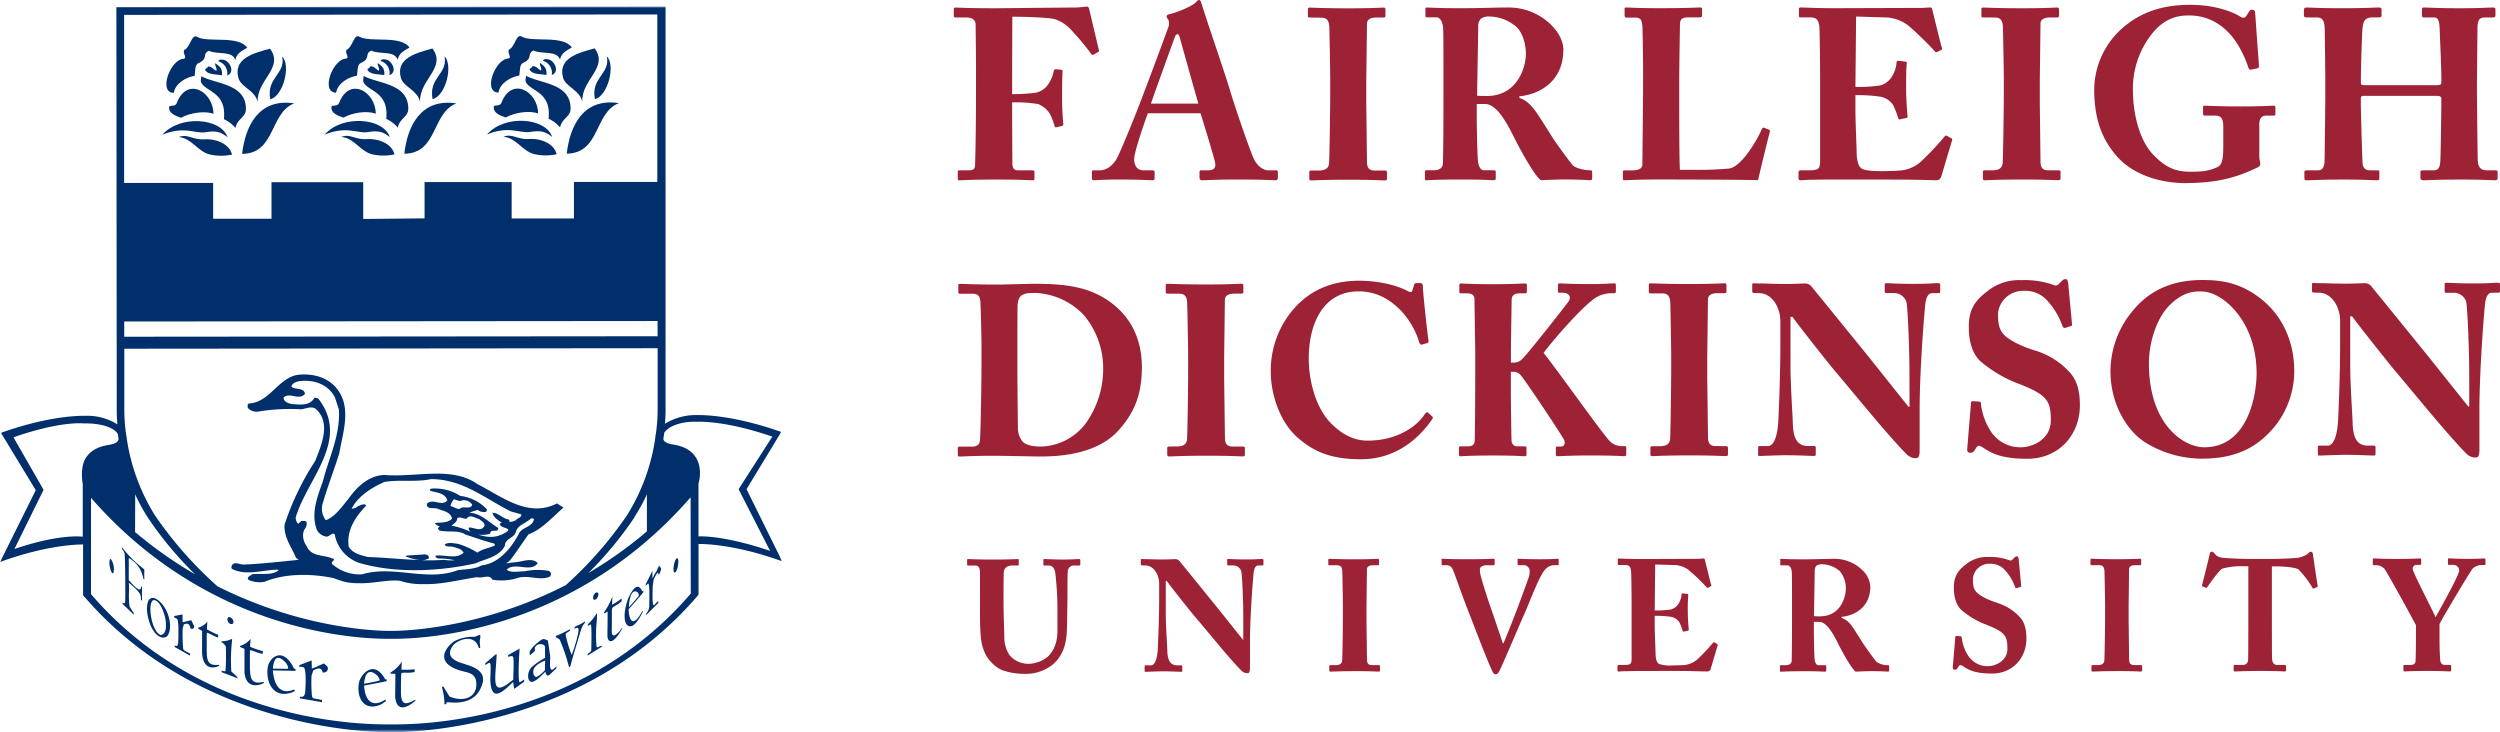 <svg id="Layer_1" data-name="Layer 1" xmlns="http://www.w3.org/2000/svg" xmlns:xlink="http://www.w3.org/1999/xlink" viewBox="0 0 742 217.34"><defs><style>.cls-1{fill:#fff;}.cls-2{mask:url(#mask);}.cls-3{fill:#002f6c;}.cls-4{fill:#9d2235;}</style><mask id="mask" x="0" y="1.93" width="232.13" height="215.41" maskUnits="userSpaceOnUse"><g transform="translate(-4 -266.58)"><g id="mask-2"><polygon id="path-1" class="cls-1" points="4 268.52 236.13 268.52 236.13 483.8 4 483.8 4 268.52"/></g></g></mask></defs><title>fairleigh-dickinson-university-logo</title><g id="Symbols"><g id="Header-Copy-10"><g id="FDU-CMYK"><g id="Group-3"><g class="cls-2"><path id="Fill-1" class="cls-3" d="M211.31,425.75l0-15.64,0,0c.24-.82,1.16-4.56-.72-7.66-1.27-2.1-3.53-3.42-6.71-3.92-2.13-.33-2.85-.89-3-1.63.1-.63.19-1.25.26-1.84,1.15-2,5.26-3.5,9.75-3.29.09,0,7.92-.56,22.33,4.4l-10,15.61,9.34,18.3c-13.05-4.42-20-4.35-21.18-4.3Zm-90.4,55.83-.92,0c-.13,0-.41,0-.83,0-5.64,0-54.67.29-88.15-38.66l0-28.58c36.73,42.05,83.3,41.84,88.7,41.84h.66c5.37,0,51.94.11,88.6-42l.05,28.57c-33.42,39-82.44,38.83-88.09,38.83Zm-112.66-52,8.68-17.62L8,396.37c14.38-5,20.88-4.11,21-4.11,4.64-.12,9.11,1.16,10,3.26.06.44.12.89.2,1.36-.14.8-.8,1.41-3.08,1.78-3.18.5-5.43,1.82-6.7,3.92-1.79,2.95-.86,7.63-.86,7.7v15.59c-1.61-.17-8.14-.48-20.41,3.69ZM199.09,270.87l0,49.71-24.75,0v10.84H155.86V320.62l-25.85,0v10.77l-18.21.18V320.66l-27.22,0v10.84H67.26V320.87l-26.42,0,0-49.88Zm.08,95.51-158.3.14V362l158.3-.14Zm-6.91,53.71A52.64,52.64,0,0,0,196,413.3v11a124.11,124.11,0,0,1-17.39,12.36,106.84,106.84,0,0,0,13.7-16.53ZM44.13,413.3a52.78,52.78,0,0,0,3.76,6.92,106.73,106.73,0,0,0,14,16.81,123.72,123.72,0,0,1-17.8-12.54ZM40.9,387.63l0-17.55,158.29-.15,0,17.58a53.75,53.75,0,0,1-.51,7.73,4.62,4.62,0,0,0-.17,1.19,59,59,0,0,1-8.44,23.12,114.2,114.2,0,0,1-18.16,20.71c-25.44,13-48,13.56-51.57,13.57h-.66c-3.56,0-25.85-.53-51.12-13.22a115.35,115.35,0,0,1-18.48-20.93,59.29,59.29,0,0,1-8.51-23.32,5.27,5.27,0,0,0-.11-.69,51.14,51.14,0,0,1-.56-8Zm184.66,24.16,10.31-17-.53-.19c-14.92-5.22-24.27-4.82-24.3-4.82a17.46,17.46,0,0,0-9.69,2.57,46.34,46.34,0,0,0,.19-4.86l0-25.65h0l0-41.27h0l0-52.05-163,.14.11,119a45.44,45.44,0,0,0,.2,4.89,16.68,16.68,0,0,0-9.7-2.55c-.09,0-9.45-.39-24.33,4.86l-.53.2,10.32,17L4,433.41,5.06,433c12.93-4.56,21.6-4.83,23.6-4.82v14.88a.47.47,0,0,0,.11.31c33.77,39.45,84.69,40.53,90.38,40.53.45,0,.74,0,.87,0s.44,0,.89,0c5.69,0,56.6-1.19,90.31-40.68a.57.57,0,0,0,.11-.33l0-14.86c1.51,0,10.37.07,23.75,4.76l1.06.38-10.57-21.41Z" transform="translate(-4 -266.58)"/></g></g><path id="Fill-4" class="cls-3" d="M92.57,422c-.59-.26-.71-1.09-.84-1.72,3.28-11.46,16.36-23.05,6.74-35.39a2.5,2.5,0,0,0-1.16-.25c-1.35,2.55-4.51,2-6.77,1.86-1-.26-2.32-.64-2.39-1.91,1.81-1.8,4.71,1.07,6.38-1.16-.45-2-2.9-1-4.06-2.12.27-1,1.35-1.4,2.33-1.59,4.44-.58,8.7,1,10.63,4.86l1.18,3.63c.33,7.87-3,14.21-4.76,21.17-1.61,4.49-3.73,9.73-1.72,14.66a4.05,4.05,0,0,0,2.31,1.72c1.3.5,2-1.41,2.91-.58a10.92,10.92,0,0,0,7.35,8.49c10.78,3.13,23.55,2.54,34.45.11,3-1.42,6.9-1.8,8.7-5.19.05-2.24,2.58-2.12,3.28-4.16.46-2,3-2.55,4.51-4,.27.07.65-.13.84.26-.5,2.5-3.66,2.23-4.57,4.48-2.25,4.15-5.85,8.65-11,9.22-2,1.16-4.57,1.09-7,1.41-9.15,3.53-19.09-1.58-28.44,1.24a12.34,12.34,0,0,1-8.9-3.06c-.32-.7.52-.88.58-1.41-2.65-1.47-6.71-.51-8.14-3.89-1-1.39-1.49-3.52-.58-5.05a2.61,2.61,0,0,0,.58-2c-.32-.64-1-.38-1.54-.44Zm45.13-5.22a4.37,4.37,0,0,1,1-2c.84.12,1.62.76,2.46.31a3,3,0,0,1,3,1.28c-.52,1.66-2.77.13-3.74,1.28-1,0-1.8-.7-2.79-.88Zm2,3.63c.9-.64,1.8.26,2.77.12,1-1.46,2.64-.13,3.8.13.65.63,1.62,1,1.55,1.93-1,2.1-3.28.37-4.65.57-.2.56.17.91.52,1.26a24.94,24.94,0,0,0-5.68-1.83c.76-.6,1.69-1.16,1.69-2.18Zm-29.48-3.55a3.3,3.3,0,0,1-1.87.71c2-3.84,6-6.28,9.73-7.94,4.25-.77,9.48.12,13.8-.85,9.36,0,16,5.68,23.69,9.58l3.16.89c.12,1-1.16,1-1.62,1.72a4.06,4.06,0,0,1-1.94.51.66.66,0,0,0-.18-.71c-1.82-.25-3-2-4.85-2,.37,1.4,1.65,2.16,2.82,3a3,3,0,0,0-.62.21c-.07,1.6,4.59,1.15,1.42,2.82-2.83,1.61-5.38,1.27-7.91.41a7.57,7.57,0,0,0,3.59-.22c.32-1.79,2.39,0,2.44-1.73-2.76-1.6-5.08-4.34-8.51-4.48a9.33,9.33,0,0,1,2.45-.83,3.07,3.07,0,0,0,2.2.59.66.66,0,0,0,.5-.78,13,13,0,0,0-7.93-4,13.93,13.93,0,0,0-8.58-2.16c-.32.08-.58.46-.32.64,1.81.57,4.32.57,5.1,2.81-1.62,2.05-4.2-.7-6.06,1-.26,2,2.19,1,3.28,1.58,1.49.58,3.81.91,4.14,2.88-1.23,1.34-3.24,1.09-5,1.29V422a2.81,2.81,0,0,0,1.39.82,2,2,0,0,0-.57.58c.15.32.4.7.79.7,2.46.51,5.41-.25,7.41,1.15,2.85.89,5.56,1.92,8.39,2.61.14.2.45.34.32.58-1.66.86-3.67,1-5.18,2.16a24.34,24.34,0,0,0-5.71-2.6c-1.23-.13-2.77-.57-4,.14.33.95,1.75.5,2.6.77,1.1.37,2.45.56,3,1.71-2.14,2-5.29.59-8.13.84-.07.13-.33.26-.19.45a2.13,2.13,0,0,0,.89.44,20.88,20.88,0,0,1,4.76.5,10.61,10.61,0,0,1-3-.11,67.05,67.05,0,0,1-6.94.11,4.31,4.31,0,0,0,2.3-.56c.13-.31-.13-.57-.19-.83a2.08,2.08,0,0,0-1.42-.31l-5,.32-.25.26.13.07a17,17,0,0,0,4,1c-5.13-.18-10.22-.73-15.38-.9-2.06-.57-4.38-.95-5.67-3.06-.71-4.93,2-8.84,5.2-12.23-.51-.76-1.73-.05-2.5.2ZM86.41,435.67l.26.19c-2,1.6-5.22.85-7.81,1.15-.45.46-1.93.85-1,1.73a8.14,8.14,0,0,0,4.65.52c6-2.52,13.82-2.49,20.49-1.1.88.33,1.78.65,2.71.94a15.34,15.34,0,0,0,4.59.57c3.65.16,7.33-.77,11.11-.81l1.26.09a20.65,20.65,0,0,0,7,1c5.32.16,10.84-1.32,15.94-2.07,1.69.45,3.68-1,4.52.75a16,16,0,0,0,7.29-.44c3.29-1.15,6.7.89,9.73-.45a1,1,0,0,0-.32-1.73,18.83,18.83,0,0,0-7.1.13c-1.67,0-4,.52-5.35-.44l.38-.39c2.71-1.73,6.85,1.22,8.84-1.6-1.74-1.85-4.9-.25-7.08-.23l-2.33.31a7.69,7.69,0,0,0,1.28-1c1.92-2.5,3.6-5.18,5.41-7.63,4-1.47,7.09-5.11,10.37-7.93L169.31,416c-8.64,4.42-16.51-2.16-23.61-5.73-7.61-5.44-18.44-1.9-27.73-2.73-4.58.26-8,3.47-10.57,7.11-1.86,2.24-3.93,5.31-6.7,6.33a5.55,5.55,0,0,1-1-4.73c1.48-5.11,3.42-10.05,5-15.15.95-5.52,3.14-11.91.56-17.15-2.4-4.93-7.62-6.71-12.91-6.12-5.86,1-8.3,8.19-14.5,8.51-.58.27-.26.83-.32,1.28a3.57,3.57,0,0,0,2.9,1.15,57.22,57.22,0,0,1,12.91-.71c1.41-.14,3.22-1.16,4.5,0,4.52,4.16,1.44,10.88-.3,15.35a80.44,80.44,0,0,0-9.08,18.88c-.26,3.84,2.06,6.58,3.36,9.79a7.79,7.79,0,0,0,.85.67c-1.44.09-11.44,1.27-16.37,1.38-1.16.08-2.65-1.07-3.48.28a1.08,1.08,0,0,0,0,1c4.13,2.17,9.22.3,13.67.24Z" transform="translate(-4 -266.58)"/><path id="Fill-5" class="cls-3" d="M37.2,436.58c.38.4.59-.1.61-1a5.25,5.25,0,0,0-.94-3.11c-.72,0-.35,3.07.33,4.09" transform="translate(-4 -266.58)"/><path id="Fill-6" class="cls-3" d="M41,430l-.81-.93v.42a4.37,4.37,0,0,1,.76,1.25c.26,1.53.24,12.94.24,13.06-.07,1.92,0,2.11-.83,1.61,0,.15,0,.28,0,.42.39.35.78.71,1.17,1.09l.66.62c.5.5,1,1,1.49,1.46v-.5c-.41-.62-.79-1.2-1.19-1.83-.49-3.08,0-5.21-.28-7.15,3.75,3.09,3.6,3.59,3.62,5.09l.32.27c0-1.4,0-2.73,0-4.12l-.29-.19c0,.14,0,.28,0,.42-.28,1.68-2.5-.94-3.64-2.26v-2s0-3.1,0-4.54a8.55,8.55,0,0,1,4.31,6.13l.31.26h0s-.05-1.68,0-3A34.5,34.5,0,0,1,41,430" transform="translate(-4 -266.58)"/><path id="Fill-7" class="cls-3" d="M51.69,455.05c-1.89-.66-3-4.66-3.07-7.64.07-2.83,1-3.49,2.54-1.83,2.39,3.26,3,9.35.53,9.47m-2-11c-1.4-.17-2,.8-2.09,3.26.31,5.71,3.56,9.82,6,8.14,2.29-3-.16-10.08-3.89-11.4" transform="translate(-4 -266.58)"/><path id="Fill-8" class="cls-3" d="M59.39,451l-1.21.25c0-.79,0-1.53,0-2.31l-2.5.46c0,.13,0,.27,0,.41.78.29.93.55,1,.69.47,1.16.22,6.69.22,6.75-.17,1.34-.5,1.13-1.08.92,0,.15,0,.28,0,.42l4.58,2.59c0-.21,0-.4,0-.61l-1.21-.66-.26-.15a1,1,0,0,1-.57-.66,57.08,57.08,0,0,1-.15-5.91c.12-.43.23-.85.34-1.27.36-.18,1.71-.8,2,1.23,0,0,.06,0,.1,0,.29.07.91.25,1-.7-.3-.61-.58-1.19-.9-1.8-.43.1-.85.22-1.29.31" transform="translate(-4 -266.58)"/><path id="Fill-9" class="cls-3" d="M65.36,460.08c0-1.44,0-2.84,0-4.28s0-1.4.3-1.4l1.64.82a11.59,11.59,0,0,0,1.22.51l.22.06c0-.28,0-.54,0-.81a24.25,24.25,0,0,1-3.31-1.6c0-.79.08-1.54.11-2.33a4.61,4.61,0,0,1-2.71,1.8,3,3,0,0,0,0,.31l1.15.67c0,1.79,0,3.52,0,5.32v1.41c.45,5.68,4.55,3.92,5.05,3.65,0-.1,0-.21-.05-.31-2.4.17-3.63-.18-3.6-3.82" transform="translate(-4 -266.58)"/><path id="Fill-10" class="cls-3" d="M73.06,451.75c.56-.57.07-1.72-.84-2-.38-.06-.7,0-.73.66.07.95.9,1.69,1.57,1.31" transform="translate(-4 -266.58)"/><path id="Fill-11" class="cls-3" d="M72.65,465.86a53.62,53.62,0,0,1,.26-9.49l-.22-.14a5.65,5.65,0,0,1-2.75.65.49.49,0,0,0-.16.05c-.15.21,0,.29.47.54.26.3.5.6.76.89a62,62,0,0,1-.08,7.22c0,.21-.14.37-1.14.05,0,.14,0,.28-.05.44,1.61.62,3.16,1.2,4.78,1.84,0-.16-.1-.32-.16-.48-.58-.55-1.13-1-1.71-1.57" transform="translate(-4 -266.58)"/><path id="Fill-12" class="cls-3" d="M78.17,465.41c0-1.48,0-2.9,0-4.39s0-1.42.32-1.45l.89.3a13.18,13.18,0,0,0,2.62.79c0-.28,0-.56,0-.83a26.78,26.78,0,0,1-3.76-1.28c0-.79.09-1.56.13-2.37a6.08,6.08,0,0,1-3.11,2.1c0,.12,0,.21,0,.32.45.2.86.36,1.3.56,0,1.84,0,3.6,0,5.44v1.47c.47,5.46,4.87,3.76,5.75,3.22a3.06,3.06,0,0,1,0-.32c-2.2.37-4.09.61-4.09-3.56" transform="translate(-4 -266.58)"/><path id="Fill-13" class="cls-3" d="M88.44,465.06l-1.68,0L85,465c.33-3.88,1.78-3.74,3.56-2a3.42,3.42,0,0,1,1,2,4.27,4.27,0,0,1-1.12.08m3.27.07c-.36-.09-.51-.16-.62-.49-2.59-5.11-6-4.17-7.45-.81-1.1,4.28,1,10.47,7.17,8.19l.73-.39-.25-.44c-3.68,1.62-5.92-.63-6.3-5.66,2.14.06,4.6.13,6.74.13,0-.18,0-.35,0-.53" transform="translate(-4 -266.58)"/><path id="Fill-14" class="cls-3" d="M100.09,463.5c-.62.29-1.21.54-1.82.82s-1.15.48-1.73.7c0-.82,0-1.59-.07-2.41-1.22.48-2.4.91-3.63,1.39a3.62,3.62,0,0,1-.06.46c1.14,0,1.37.24,1.49.34.77,1.17.33,7.11.32,7.18-.26,1.5-.66,1.41-1.57,1.4a4,4,0,0,1,0,.47L99.57,475c0-.23,0-.45,0-.68L97.89,474c-.13,0-.25,0-.38-.07-.68-.11-.81-.16-.94-1a41.45,41.45,0,0,1-.1-5.84c.18-.5.34-1,.5-1.5.6-.36,2.43-1.43,2.8.59h.13c.53,0,1.29-.12,1.42-1.12a1.23,1.23,0,0,0-.25-.76,8.51,8.51,0,0,0-1-.82" transform="translate(-4 -266.58)"/><path id="Fill-15" class="cls-3" d="M116.59,468.56a7.47,7.47,0,0,1-1.08.29c-.59.11-1.12.23-1.69.35s-1.17.2-1.78.32c.43-4.65,2.56-3.81,4-2.33.32.39.75,1.12.59,1.37m2.12-.33c-.29,0-.49,0-.6-.34-2.73-4.76-6.17-2.44-7.48.78-1.11,4.38,1,9.25,6.24,7.07a11.74,11.74,0,0,0,1.7-1.14,3.09,3.09,0,0,1-.26-.37c-3.61,2.38-6,.65-6.29-4.18,2.14-.39,4.58-.84,6.72-1.31,0-.17,0-.34,0-.51" transform="translate(-4 -266.58)"/><path id="Fill-16" class="cls-3" d="M123,472.26c0-1.51,0-2.93.05-4.44,0-1.14,0-1.39.27-1.53l.75-.07a11.8,11.8,0,0,0,3-.17c0-.28,0-.56,0-.83a24.42,24.42,0,0,1-3.92.11c0-.8.08-1.57.13-2.39a10.23,10.23,0,0,1-3.36,3.23c0,.11,0,.23,0,.35l1.42.05c0,1.85,0,3.62-.05,5.49v1.46c.61,5.8,5.51,1.51,6,1,0-.11,0-.21,0-.3-2.44,1.35-4.25,2.11-4.27-2" transform="translate(-4 -266.58)"/><path id="Fill-17" class="cls-3" d="M142,463.67c-5.9-1.53-4.62-4-3.47-5.61,1.69-1.85,6.51-3.39,7.59.89.14,0,.27-.07.4-.12,0-.58-.09-1.14-.13-1.7,0-.76.3-1.36.13-2.09-.69,0-1.1.5-1.8.55a12,12,0,0,0-5.88,1.3c-2.06,1.4-6.59,6.35,2.19,8.84,2.32.55,3.51.78,4.17,2.49,1.07,4.61-2.66,7.16-7.79,5.09l-1.85-3-.42.17a18.91,18.91,0,0,1,.78,5.1c.19,0,.37,0,.56,0-.12-.64.25-.6.73-.57,6.19.67,8.47-2.11,9.38-4,.65-1.56,2.78-5.34-4.59-7.28" transform="translate(-4 -266.58)"/><path id="Fill-18" class="cls-3" d="M158.21,459.09c-1.15.65-2.24,1.25-3.39,1.91a4.18,4.18,0,0,1,0,.51c1.62-.38,1.62-.41,1.61,2.29,0,1,0,2-.08,3,0,.23,0,1.43,0,1.48-6,5-5.59,1.56-5.09-4.84.05-.85.1-1.65.15-2.47-.08-.38-.22-.23-.46,0-1,.81-1.91,1.62-2.9,2.45V464c1.57-1.11,1.52-.93,1.57,1,0,1.13-.07,2.23-.1,3.36.28,7.17,3.91,3.29,6.81.63a8.75,8.75,0,0,0,.34,2.05c.59-.46,2-1.48,2.9-2.13v-.69a4.83,4.83,0,0,1-1.42.88c-.29-1.11-.32-4.29.07-10" transform="translate(-4 -266.58)"/><path id="Fill-19" class="cls-3" d="M165.79,465.41a8.73,8.73,0,0,1-2.52,2.09c-.8,0-1-1-1-1.49s0-2,3.54-3.37c0,0-.1,1.93-.06,2.77m1.49-2.23c0-.29,0-.57.05-.86s0-.75,0-1.13c-.24-1.51-.44-3-.68-4.49-1.45-.7-1.49-.56-2.74.38-3,2.4-2.72,3.27-2.63,3.75,0,.07.05.14.07.22l1.51-1.33c-.43-1.25.75-2.16,1.95-1.93s1,.81,1,2.28c0,.59,0,1.18,0,1.77a20.17,20.17,0,0,0-4.1,2.87c-1.27,1.48-1.24,4.13.16,4.28,1.3-.21,3-2,4-3.05.5,1.83,1.23,1,1.56.65.61-.57,1.16-1.1,1.75-1.67v-.6c-.88.9-2,2.27-1.89-1.14" transform="translate(-4 -266.58)"/><path id="Fill-20" class="cls-3" d="M174.54,452.69c0,.16,0,.31,0,.47.95-.39,1.27-.49,1.14.9a40.6,40.6,0,0,1-2,6.9,35.94,35.94,0,0,1-1.76-5.77c0-.62-.13-.55,1.22-1.37,0-.17,0-.32,0-.48a36.91,36.91,0,0,1-4.18,2c0,.1,0,.21,0,.34.4.24.77.46,1.15.71a54.69,54.69,0,0,1,2.78,8.23,3.78,3.78,0,0,1,.35-.17c.2-.73.38-1.43.57-2.15.7-2.35,1.31-4.44,2-6.68.83-2.87,1-3.3,1.77-4.14V451a8.16,8.16,0,0,1-2.29,1.26l-.78.41" transform="translate(-4 -266.58)"/><path id="Fill-21" class="cls-3" d="M181.78,458.5c-.59.31-.61.25-.7,0s-.05-.49-.09-.74c-.09-1.53-.09-2.69-.07-3.57,0-2,.32-3.66.27-5.57-.1.09-.18.19-.28.27a15.11,15.11,0,0,1-2.34,2.92,3.12,3.12,0,0,1-.18.42c.42.08.66-.26,1-.3.28.8.1,7.36.1,7.42,0,.38,0,.58-1.08,1.32,0,.16,0,.32,0,.47l4.23-2.63a2.52,2.52,0,0,0-.13-.33l-.72.34" transform="translate(-4 -266.58)"/><path id="Fill-22" class="cls-3" d="M181.42,443.75c.43-1.05.07-1.56-.61-1.25a1.83,1.83,0,0,0-.75,1.81c.31.55.94.28,1.36-.56" transform="translate(-4 -266.58)"/><path id="Fill-23" class="cls-3" d="M187.65,454.17c-2.4,2.51-2.09-.32-2.05-1.31,0-1.45,0-2.85,0-4.3,0-1.18.05-1.41.21-1.63s.37-.28.55-.4a10.68,10.68,0,0,0,2.14-1.49c0-.28,0-.55,0-.84a18,18,0,0,1-2.83,1.85c0-.82.07-1.62.09-2.44a20.4,20.4,0,0,1-2.5,4.74c0,.1,0,.22,0,.34l1.08-.59c0,1.81,0,3.54-.05,5.38,0,.46,0,.92,0,1.39a4.56,4.56,0,0,0,.13,1.31c1,2.32,3.49-1.58,4.27-3.09a2.17,2.17,0,0,1,0-.25c-.18.23-.66.87-1,1.33" transform="translate(-4 -266.58)"/><path id="Fill-24" class="cls-3" d="M192.9,444.25c-.36.44-.72.88-1.1,1.29l-1.17,1.29c.37-5.36,1.91-4.86,2.47-4.56a1.3,1.3,0,0,1,.51,1.06,5.25,5.25,0,0,1-.71.92m2-2.36c-.18.15-.3.29-.38,0-1.07-2.17-2.46-1.24-4.09,2.38-1.77,4.75-1.29,9.17,1.4,8,1.36-.94,2.4-3,3-4.18a1.3,1.3,0,0,1-.15-.2c-2.86,5.3-3.66,2.19-3.79,1.79a7.3,7.3,0,0,1-.28-2.3c1.38-1.57,3-3.37,4.32-5,0-.17,0-.34,0-.5" transform="translate(-4 -266.58)"/><path id="Fill-25" class="cls-3" d="M198.57,436.45c-.31.63-.62,1.24-.92,1.87,0-.77,0-1.52,0-2.3-.64,1.27-1.39,2.7-2,4a4,4,0,0,1,0,.49,2.27,2.27,0,0,1,.78-.74c.49.34.26,6.43.26,6.5a3.29,3.29,0,0,1-.9,2.41,3.64,3.64,0,0,1,0,.45l3.58-3.58c0-.21,0-.42,0-.62l-.89.91-.19.21c-.25.26-.81,1.16-.55-5.66.09-.58.16-1.16.26-1.75a12.34,12.34,0,0,1,.86-1.7c.6-.76.58,0,.59.34a4,4,0,0,0,.77-2c-.21-.29-.4-.54-.61-.84-.31.69-.62,1.34-.93,2.05" transform="translate(-4 -266.58)"/><path id="Fill-26" class="cls-3" d="M204.89,432.22v0c-.78.56-1.33,3.64-.78,4.28.61.19,1.18-1.49,1.23-3.23,0-.56-.12-1.13-.45-1" transform="translate(-4 -266.58)"/><path id="Fill-27" class="cls-3" d="M55.58,294.15c.41-2.72,3.5-4.63,6.2-5.06.22-1.21-.05-3.23,1.06-3.73,3.21-1.43,1-2.77,3.17-3.71,2.66,1.25,6.79-.14,7.85,2.69.36-1.62,1.19-2.33,3.51-3.6-2.68-3.8-11.87-1.39-14.86-3.22-1.68-1-2,3.18-3.86,3.9-.46,1.15.9,2.09,0,2.6-4-.07-7.82,10.05-3.07,10.13" transform="translate(-4 -266.58)"/><path id="Fill-28" class="cls-3" d="M74.79,289.8c.76,2.66,5,3.64,5.68,7.07-.29-6.65,7.92-10.1,3.67-15.85-4.65,1.3-11.06,2.82-9.35,8.78" transform="translate(-4 -266.58)"/><path id="Fill-29" class="cls-3" d="M71.41,289c2.42-1,.82-4-.65-4.54-.56-.21-1.89-.39-1.93.32A3.72,3.72,0,0,1,71.41,289" transform="translate(-4 -266.58)"/><path id="Fill-30" class="cls-3" d="M65.69,286.31c0,.65-1.25.62-.65,1.3,1,1.18,3.1,1,4.85,1.3.22-2.08-.9-2.79-2-3.57-.16,1,.58,1.15.33,2.27-.94-.35-1.21-1.37-2.58-1.3" transform="translate(-4 -266.58)"/><path id="Fill-31" class="cls-3" d="M63.75,289.15c0,.65-.3,1.38,0,2,1.46,2.71,7.57,2.83,6.7,10.8a9.77,9.77,0,0,1,3.43,2.61c.51-2.78,3.11-3.11,3.11-5.63,0-7.57-8.94-7.35-13.24-9.73" transform="translate(-4 -266.58)"/><path id="Fill-32" class="cls-3" d="M67.34,300.32c0-6.5-7.83-11.19-10.91-3.09-.47,1.23-2.29.29-2.26,1.3,0,1.68,1.83,2.43,3.55,3,2.73-1.49,7-2.13,9.62-1.18" transform="translate(-4 -266.58)"/><path id="Fill-33" class="cls-3" d="M75.86,312.26c10-.12,8.11-12.18,15.47-15-10.63-1.6-14.53,6.83-15.47,15" transform="translate(-4 -266.58)"/><path id="Fill-34" class="cls-3" d="M84.22,296.05c3.93-1,6.15-10.22,3.53-12.68,1.1,5.22-4.79,6.22-3.53,12.68" transform="translate(-4 -266.58)"/><path id="Fill-35" class="cls-3" d="M64.93,305.83c3.25-.56,4.72-.05,6.61,1.5-1.89-5.77-14.14-6.74-19.34-.76,6.5-2.7,9.8-.24,12.73-.74" transform="translate(-4 -266.58)"/><path id="Fill-36" class="cls-3" d="M64.77,307.92c-3.73.23-5-1.72-7.73-.66,3.87.31,5.72,4.42,9.36,5.2a15.41,15.41,0,0,0,6.45,0c-.81-3.4-5.09-4.72-8.08-4.53" transform="translate(-4 -266.58)"/><path id="Fill-37" class="cls-3" d="M103.76,294.1c.42-2.72,3.5-4.63,6.19-5.06.23-1.2,0-3.23,1.08-3.72,3.19-1.43,1-2.77,3.16-3.71,2.66,1.24,6.79-.15,7.84,2.69.37-1.62,1.2-2.34,3.51-3.61-2.67-3.79-11.86-1.39-14.85-3.22-1.68-1-2,3.19-3.86,3.91-.46,1.14.9,2.08,0,2.6-4-.08-7.82,10-3.07,10.12" transform="translate(-4 -266.58)"/><path id="Fill-38" class="cls-3" d="M123,289.75c.77,2.67,5,3.64,5.68,7.08-.29-6.66,7.93-10.1,3.67-15.86-4.63,1.3-11.06,2.82-9.35,8.78" transform="translate(-4 -266.58)"/><path id="Fill-39" class="cls-3" d="M119.59,288.91c2.41-1,.82-4-.65-4.54-.56-.21-1.89-.4-1.93.32a3.73,3.73,0,0,1,2.58,4.22" transform="translate(-4 -266.58)"/><path id="Fill-40" class="cls-3" d="M113.86,286.26c0,.66-1.23.62-.64,1.31,1,1.19,3.1,1,4.84,1.29.23-2.07-.88-2.79-1.94-3.56-.15,1,.59,1.14.33,2.26-.94-.34-1.23-1.37-2.59-1.3" transform="translate(-4 -266.58)"/><path id="Fill-41" class="cls-3" d="M111.93,289.11c0,.65-.3,1.37,0,1.94,1.46,2.72,7.57,2.84,6.7,10.81a9.88,9.88,0,0,1,3.44,2.6c.51-2.77,3.1-3.1,3.11-5.62,0-7.58-9-7.36-13.25-9.73" transform="translate(-4 -266.58)"/><path id="Fill-42" class="cls-3" d="M104.61,297.18c-.47,1.23-2.29.29-2.26,1.31,0,1.68,1.83,2.42,3.55,3,2.74-1.5,7-2.13,9.62-1.18,0-6.51-7.83-11.19-10.91-3.1" transform="translate(-4 -266.58)"/><path id="Fill-43" class="cls-3" d="M124,312.21c10-.12,8.11-12.18,15.47-14.94-10.64-1.62-14.54,6.82-15.47,14.94" transform="translate(-4 -266.58)"/><path id="Fill-44" class="cls-3" d="M132.39,296c4-1,6.15-10.23,3.53-12.69,1.11,5.23-4.78,6.22-3.53,12.69" transform="translate(-4 -266.58)"/><path id="Fill-45" class="cls-3" d="M113.12,305.79c3.24-.56,4.71-.05,6.59,1.5-1.89-5.78-14.14-6.75-19.34-.76,6.51-2.7,9.81-.24,12.75-.74" transform="translate(-4 -266.58)"/><path id="Fill-46" class="cls-3" d="M113,307.87c-3.72.24-5-1.71-7.74-.65,3.88.3,5.73,4.42,9.37,5.19a15.4,15.4,0,0,0,6.45,0c-.81-3.41-5.1-4.73-8.08-4.54" transform="translate(-4 -266.58)"/><path id="Fill-47" class="cls-3" d="M151.94,294.06c.41-2.72,3.5-4.63,6.19-5.06.23-1.21,0-3.22,1.07-3.73,3.2-1.42,1-2.76,3.16-3.7,2.66,1.24,6.8-.14,7.85,2.68.37-1.62,1.2-2.33,3.51-3.59-2.67-3.8-11.87-1.4-14.85-3.22-1.69-1-2,3.17-3.86,3.89-.46,1.15.9,2.09,0,2.6-4-.07-7.83,10.05-3.07,10.13" transform="translate(-4 -266.58)"/><path id="Fill-48" class="cls-3" d="M171.14,289.71c.77,2.67,5,3.64,5.68,7.08-.29-6.66,7.92-10.11,3.67-15.86-4.64,1.3-11.06,2.82-9.35,8.78" transform="translate(-4 -266.58)"/><path id="Fill-49" class="cls-3" d="M167.76,288.86c2.43-1,.83-4-.64-4.54-.56-.21-1.9-.4-1.93.32a3.72,3.72,0,0,1,2.57,4.22" transform="translate(-4 -266.58)"/><path id="Fill-50" class="cls-3" d="M162,286.22c0,.65-1.24.62-.65,1.3,1,1.19,3.11,1,4.85,1.3.22-2.07-.88-2.79-1.94-3.56-.15,1,.58,1.14.33,2.26-.95-.35-1.23-1.37-2.59-1.3" transform="translate(-4 -266.58)"/><path id="Fill-51" class="cls-3" d="M160.11,289.06c0,.66-.3,1.38,0,1.95,1.46,2.71,7.57,2.83,6.7,10.8a9.9,9.9,0,0,1,3.43,2.6c.51-2.77,3.1-3.09,3.11-5.62,0-7.57-8.95-7.35-13.24-9.73" transform="translate(-4 -266.58)"/><path id="Fill-52" class="cls-3" d="M152.79,297.14c-.48,1.23-2.29.28-2.27,1.3,0,1.68,1.84,2.42,3.56,3,2.74-1.49,7-2.13,9.62-1.18,0-6.5-7.84-11.19-10.91-3.09" transform="translate(-4 -266.58)"/><path id="Fill-53" class="cls-3" d="M172.21,312.18c10-.13,8.12-12.2,15.49-15-10.65-1.61-14.55,6.82-15.49,15" transform="translate(-4 -266.58)"/><path id="Fill-54" class="cls-3" d="M180.57,296c3.94-1,6.15-10.23,3.53-12.69,1.11,5.22-4.79,6.22-3.53,12.69" transform="translate(-4 -266.58)"/><path id="Fill-55" class="cls-3" d="M161.3,305.75c3.24-.56,4.71-.06,6.59,1.49-1.88-5.77-14.14-6.75-19.33-.76,6.5-2.7,9.79-.24,12.74-.73" transform="translate(-4 -266.58)"/><path id="Fill-56" class="cls-3" d="M161.14,307.83c-3.74.23-5-1.72-7.74-.66,3.87.31,5.72,4.42,9.35,5.19a15.28,15.28,0,0,0,6.46,0c-.81-3.4-5.1-4.73-8.07-4.53" transform="translate(-4 -266.58)"/><path id="Combined-Shape" class="cls-4" d="M293.56,273.85c0-1.37-1-2.09-2.92-2.09h-2.93c-.42,0-.63-.15-.63-.43v-2.08c0-.29.21-.43.5-.43.78,0,3.49.21,12.19.21,1,0,19.76-.21,23.18-.21,1.57,0,3.14-.29,3.71-.29.36,0,.57.43.72,1.22l2.77,11.7c.08.29,0,.5-.21.57l-1.43.8c-.36.14-.5,0-1-.72a72.57,72.57,0,0,0-5.57-6.61,10.88,10.88,0,0,0-4.92-3.23c-1.78-.5-9.34-.72-12.56-.72,0,.94-.07,15.23-.06,19.6v3.38a53.36,53.36,0,0,0,7.06-.43,6,6,0,0,0,3.71-2.59,10.17,10.17,0,0,0,1.57-3.8c.07-.36.28-.58.57-.58l1.64.14c.28,0,.43.22.43.51-.15,1.22-.15,7.18-.15,8.19,0,2.58.21,6,.36,7.46,0,.36-.15.5-.49.57l-1.58.36c-.28.08-.5-.13-.57-.57a22.18,22.18,0,0,0-1.35-3.45,7.45,7.45,0,0,0-3.5-2.87,42.12,42.12,0,0,0-7.7-.5v2.73c0,2.15.07,14.22.07,15.15,0,1.94.72,2.3,1.71,2.3h4.21c.43,0,.64.15.64.43v1.95c0,.43-.14.57-.57.57-.71,0-3.57-.22-11-.22-7,0-9.7.22-10.77.22-.29,0-.43-.14-.43-.64V317.5c0-.29.21-.36.5-.36h2.5c1.49,0,2.07-.29,2.13-1.44.08-1.43.29-10.48.29-22.83v-5C293.71,284.69,293.56,274.56,293.56,273.85Zm59.11,3.79c-.35.93-6.49,17.88-7.06,19.68h14.06c-.64-2.15-4.85-17.23-5.36-19-.28-1.08-.42-1.58-.78-1.58S352.89,277,352.67,277.64Zm-24.6,40.14c0-.43.07-.65.5-.65h1.85c1.72,0,3.43-1,4.85-3.15,1-1.51,6.07-14,8.41-20.33.58-1.43,6.35-16.87,7-18.81a2.89,2.89,0,0,0,.06-2.44,2,2,0,0,1-.49-.93c0-.22.14-.51.71-.65,2.28-.5,6.92-2.37,8-3.59.35-.36.57-.65.92-.65s.57.44.79,1.22c1.36,4.53,6.92,20.61,8.28,25.21,1.64,5.6,6.28,18.95,7.27,20.89,1.22,2.37,3.07,3.23,4.14,3.23h2.43c.42,0,.49.29.49.64v1.37c0,.43-.07.93-.64.94-1.35,0-2.85-.22-12-.22-5.92,0-8.41.22-9.84.22-.71,0-.79-.43-.79-.94v-1.36c0-.36.08-.65.43-.65h2c1.92,0,2.56-.71,2.14-2.58-.65-2.59-3.43-11.78-4.28-14.36H344.69c-.58,1.51-4.07,11.34-4.07,13.65,0,1.57.65,3.29,2.78,3.29h2.5c.72,0,.79.29.79.58v1.58c0,.57-.07.79-.65.79-.92,0-3.85-.22-9.7-.22-5.2,0-6.78.22-7.77.22-.43,0-.5-.43-.5-.93Zm64.68-46c-.36,0-.57-.14-.57-.43v-2.08c0-.29.21-.43.5-.43.85,0,4.49.21,11.48.21,7.27,0,9.56-.21,10.55-.21.36,0,.5.21.5.64v1.8c0,.36-.21.5-.57.5h-2.06c-1.79,0-2.86.57-2.86,1.86,0,.73-.21,16.59-.21,17.45v5.53c0,.72.21,17.31.21,18,0,2.22,1.08,2.58,2.42,2.58h2.94c.35,0,.57.14.57.5v2c0,.29-.22.43-.65.43-.85,0-3.7-.21-10.48-.21-7.5,0-10.56.21-11.35.21-.35,0-.57-.14-.57-.57v-1.94c0-.29.22-.43.57-.43h2.08c1.42,0,2.92-.22,3.2-1.94.14-1.08.36-16.59.36-20.39v-5c0-1.72-.22-14.65-.29-15.58-.14-1.72-.85-2.44-2.35-2.44Zm50,2.22-.35,21c1.35.07,2.21.07,2.85.07,9.42,0,11.63-9,11.63-12.42s-1.15-6.46-2.72-8a12.45,12.45,0,0,0-7.91-3.16,4.11,4.11,0,0,0-2.71.64A3.11,3.11,0,0,0,442.73,274Zm-15.26,46.1c-.57,0-.57-.21-.57-.72V317.7c0-.36,0-.58.36-.58h2.14c1.57,0,2.85-.5,2.85-2.29.15-7.11.14-13.86.14-20.68v-7c0-5.31,0-9.9-.07-11.85-.07-2.36-1-3.58-2-3.58h-2.85c-.36,0-.43-.22-.43-.5V269.3c0-.35.07-.49.43-.49.64,0,2.85.21,10.63.21,4,0,10.27-.21,13.19-.21a18,18,0,0,1,12.63,4.73c2.56,2.37,4.06,5.17,4.06,7.83,0,9.11-6.77,13.21-13.05,13.79v.5c2.21.71,3.35,2.08,4.71,3.8.92,1.15,4.85,7.54,5.42,8.4.43.65,4.28,6.1,5.71,7.76.85.92,3.56,1.5,5.21,1.5.49,0,.56.29.56.58v1.72c0,.43-.07.65-.56.65s-2.43-.22-7.93-.22c-2.06,0-4.7.14-6.77.22-2.14-1.65-6.56-10-7.78-12.42-2.42-4.89-5.34-10.2-8.76-10.2H442.3v3.66c0,4.24.22,12.28.36,13.21.15,1.51.72,2.8,1.79,2.8h2.92c.5,0,.57.22.57.58v1.72c0,.51-.07.65-1.14.65-.07,0-1.85-.21-9.35-.21S428.26,320.07,427.47,320.07Zm58.76,0c-.5,0-.57-.15-.57-.65v-1.79c0-.37.07-.51.5-.51h2.21c2.64,0,3.07-1,3.07-1.8,0-1.36.21-19.24.21-23.61v-4c0-4.59-.14-12.2-.21-13.35-.15-1.87-.5-2.59-2.15-2.59h-2.63c-.43,0-.5-.36-.5-.72V269.3c0-.36.07-.5.5-.5.78,0,3.35.21,9.84.21,8.34,0,11.34-.21,12-.21s.65.21.65.72v1.65c0,.35-.15.57-.72.57h-3.35c-2.21,0-2.5.72-2.5,2.66,0,.93-.21,11.77-.21,16.79v6.18c0,1.22,0,16.73.21,19.61h4.08a102.77,102.77,0,0,0,10.41-.37c3.84-.36,8.7-9,9.77-11.63.21-.43.43-.64.85-.43l1.43.58c.21.14.21.21.15.64-.22.51-3.07,12.36-3.5,14.3-1.86-.15-22.4-.22-29-.22C489.73,319.85,487.16,320.07,486.23,320.07Zm96.85-12.51a.46.46,0,0,1,.29.58L580.16,319a1.51,1.51,0,0,1-1.57,1.08c-.36,0-1.93-.08-6.49-.15s-12.2-.07-24.54-.07c-2.64,0-4.64.07-6.06.07s-2.42.15-3.07.15c-.5,0-.63-.22-.63-.79v-1.51c0-.43.2-.65.7-.65h2.15c3.28,0,3.56-.5,3.56-3V290.05c0-6-.14-14.8-.21-15.51-.29-2.3-1-2.8-2.94-2.8h-2.77c-.29,0-.36-.22-.36-.72v-1.73a.44.44,0,0,1,.5-.49c1.57,0,4.07.21,10.56.21l25-.08c1.14,0,2.5-.14,2.86-.14s.5.14.57.36c.28,1,2.63,10.84,2.92,11.55.14.37.14.51-.22.73L579,282a.63.63,0,0,1-.85-.29c-.36-.57-6.78-7-8.41-8a11.82,11.82,0,0,0-5.43-1.93l-9.42-.29-.2,20.89a46,46,0,0,0,7.27-.43,5.85,5.85,0,0,0,3.28-2.22,9.2,9.2,0,0,0,1.64-4.45c0-.51.21-.65.57-.65l1.93.21c.36.07.63.14.56.58-.2,1.21-.2,4.95-.2,7.46,0,3.23.28,6.68.42,8.19.07.43-.21.5-.57.57l-1.71.37c-.28.07-.43-.08-.57-.58a21.82,21.82,0,0,0-1.43-3.66,5.69,5.69,0,0,0-3.92-2.51,46.82,46.82,0,0,0-7.27-.44v4.31c0,3.88.35,10.84.35,12.14,0,3.73.79,5,1.71,5.45,1.07.43,2.43.65,6,.65,1.21,0,4.2-.07,5.7-.22a10.79,10.79,0,0,0,5.42-2.37,79.26,79.26,0,0,0,7.27-7.68c.3-.29.5-.36.72-.21Zm9.55-35.83c-.36,0-.57-.14-.57-.42v-2.09c0-.29.21-.43.5-.43.85,0,4.49.21,11.48.21,7.27,0,9.56-.21,10.55-.21.36,0,.51.21.51.64v1.8c0,.36-.22.5-.58.5h-2.06c-1.79,0-2.86.58-2.86,1.87,0,.71-.21,16.58-.21,17.44v5.53c0,.72.21,17.31.21,17.95,0,2.23,1.08,2.58,2.43,2.58H615c.35,0,.57.15.57.51v2c0,.28-.22.43-.65.43-.85,0-3.7-.21-10.48-.21-7.49,0-10.56.22-11.34.22a.51.51,0,0,1-.58-.58v-1.94c0-.29.22-.43.58-.43h2.07c1.42,0,2.92-.21,3.2-1.94.15-1.07.36-16.58.36-20.39v-5c0-1.72-.21-14.64-.29-15.57-.14-1.73-.85-2.45-2.35-2.45Zm60.16,49.18c-7.42,0-15.77-2.37-20.69-8.18-4.35-5-6.56-11.06-6.56-19.75a24.57,24.57,0,0,1,8.27-18c5.22-4.6,11.62-7,20.19-7,7.2,0,12.55,2,14.9,3.52.86.5,1.36.36,1.79-.21l.71-1.15c.36-.51.5-.72.93-.72.78,0,1,.5,1,1.29l1.07,14.79c.07.86,0,1.23-.29,1.29l-2,.43c-.43.08-.63-.06-.85-.71-1.14-3.52-3.43-8.12-6.49-10.92a15.73,15.73,0,0,0-11.27-4.45c-3.85,0-7.42,1.22-10.78,5.39a26.25,26.25,0,0,0-5.7,16.37c0,8.48,2.36,15.87,6.21,19.74,3.35,3.38,6.07,4.88,10.91,4.88,3.71,0,5.71-.28,8.07-1.44,1.49-.71,1.64-3,1.64-6.74v-5.17c0-2.59-.72-3.31-2.5-3.31h-3c-.43,0-.51-.28-.51-.64v-1.79c0-.29.08-.51.51-.51.64,0,4.14.22,10.55.22,6.57,0,9.2-.22,9.78-.22s.64.22.64.57v1.8c0,.43-.07.57-.5.57h-2.06c-1.29,0-2.22.51-2.22,2.59v9.48c0,1,.29,1.72.29,2.3s-.43.85-1.14,1.15C667.91,319.26,661.85,320.91,652.79,320.91Zm35.85-49.19c-.78,0-.86-.29-.86-.72v-1.36c0-.43.08-.86.79-.86,1.22,0,3.49.21,10.63.21,7,0,9.56-.21,10.77-.21.78,0,.86.21.86.79v1.5c0,.44-.08.65-.86.65h-1.71c-2.57,0-2.93,1.22-3.14,3.95-.07,1-.43,10.48-.43,14.5v1.09c0,.35.21.57,1.15.57h21.32c1.07,0,1.42-.14,1.42-.93v-.72c0-4.09-.5-14.07-.5-14.79-.06-2.3-.35-3.66-1.63-3.66h-2.93c-.64,0-.71-.22-.71-.72v-1.58c0-.43.07-.65.64-.65,1.28,0,4.35.22,10.41.22s8.92-.22,9.85-.22.92.22.92.79v1.37c0,.5-.07.79-.92.79h-2.14c-2.07,0-2.28,1.22-2.28,3.66,0,1-.15,13.14-.15,15.8v2.44c0,2.3.15,15.93.22,19.89,0,2.58.72,3.58,2.85,3.58h2.43c.57,0,.64.22.64.65v1.58c0,.36-.07.72-.79.72-1.14,0-3.56-.21-10-.21-7.27,0-9.56.21-11.2.21-.78,0-.93-.36-.93-.72v-1.58c0-.43.07-.65.79-.65h3.14c1.71,0,1.92-1.36,2-3.15.13-3.38.27-14.94.27-17.23v-.86c0-.79-.71-.86-1.57-.86H705.69c-.79,0-1,.21-1,.86v1.08c0,1.79.29,12.85.5,17.73.07,1.72.79,2.44,2.36,2.44h2c.58,0,.64.14.64.58v1.72c0,.43-.06.65-.64.65-1.28,0-3.78-.22-9.77-.22-7.56,0-9.7.22-11.13.22-.64,0-.71-.22-.71-.79v-1.51c0-.51.07-.65.71-.65h3.29c1.78,0,2-1.72,2-3.3.07-3.38.21-17.31.21-19.17v-3.09c0-4.45-.14-14.15-.14-15.15,0-3.66-.5-4.67-2.43-4.67ZM326.37,392.08a27.86,27.86,0,0,0,5.05-16.38,24.54,24.54,0,0,0-5.78-15.65,21.07,21.07,0,0,0-14.2-6.52c-2,0-3.07.07-4,.58s-1.35,1.65-1.42,3.08c-.07,3-.06,12.43-.06,13.57v5.11c0,.93.08,13.13.16,17.59a6.39,6.39,0,0,0,1.21,3.94c.86,1.3,3.28,1.72,5.71,1.72A17.25,17.25,0,0,0,326.37,392.08Zm8.54-34.76c4.71,3.95,8,9.9,8,18.23s-2.35,13.72-7.05,18.89c-6.91,7.55-19.11,7.63-23.61,7.63-1.14,0-9.55-.21-13.48-.21-6.2,0-9,.23-10,.23-.36,0-.5-.15-.5-.65v-1.86c0-.29.21-.44.57-.44h3.71c1.35,0,2.14-.58,2.28-1.73.21-1.5.49-17.66.48-23.11v-5.39c0-1.87-.23-12.07-.37-13.14-.21-1.72-1.14-2-2.35-2H289c-.36,0-.57-.07-.57-.5v-2.08c0-.29.22-.36.5-.36.93,0,4.07.21,11.2.21,1.86,0,9-.22,10.63-.23C320.42,350.8,328.13,351.65,334.91,357.32Zm18.18,41.77c1.42,0,2.92-.21,3.21-1.94.14-1.07.35-16.59.34-20.39v-5c0-1.72-.23-14.64-.3-15.58-.14-1.72-.86-2.43-2.35-2.43h-3.43c-.35,0-.57-.14-.57-.43v-2.08c0-.29.21-.43.5-.43.85,0,4.49.2,11.48.2,7.28,0,9.56-.22,10.56-.22.35,0,.5.21.5.64v1.8c0,.36-.21.5-.57.5h-2.07c-1.78,0-2.85.58-2.85,1.87,0,.72-.21,16.59-.21,17.45v5.53c0,.72.23,17.3.23,17.95,0,2.23,1.07,2.58,2.43,2.58h2.92c.35,0,.57.14.57.5v2c0,.29-.21.43-.64.43-.86,0-3.71-.2-10.48-.2-7.5,0-10.56.22-11.35.22-.36,0-.57-.14-.57-.57v-1.94c0-.29.21-.43.57-.44Zm74.78-10,1.2,1.08c.22.14.3.43,0,.85-4.14,6-11.05,11.86-21.11,11.87-9.48,0-14.48-2.58-19-6.59-5.28-4.74-7.78-13-7.78-19.17a27.78,27.78,0,0,1,7.33-19.46c4.06-4.39,10-7.76,18.83-7.77,6.49,0,11.83,1.64,14.33,3,1,.51,1.35.44,1.5-.07l.57-1.79c.14-.43.28-.43,1.35-.44s1.22.15,1.22,1.15c0,1.37,1.29,13.57,1.65,15.73.07.5,0,.86-.36.93l-1.57.43c-.35.14-.64-.14-.85-.79a23.51,23.51,0,0,0-5.71-9.61c-3.08-3-6.86-5.38-12.28-5.38-10.41,0-14.82,9.56-14.75,20.19,0,4.52,1.3,13.35,6.37,18.73,4.64,4.81,8.7,5.38,11.13,5.38,8.12,0,14.19-3.74,16.82-7.7C427.15,389.06,427.51,388.77,427.87,389.06Zm58.8,12.38c0,.36-.14.5-.57.5-.71,0-3.07-.21-10.2-.21-5.92,0-8.7.23-9.7.23-.28,0-.43-.14-.43-.58v-1.86a.39.39,0,0,1,.43-.44h1.07c1.21,0,1.28-1.22,1-1.86-.64-1.44-11.7-18-12.92-19.31a2.7,2.7,0,0,0-1.93-1h-1v5.38c0,3.6.15,14.14.22,15.15a1.61,1.61,0,0,0,1.64,1.58h2.22c.36,0,.56.14.56.43v2c0,.29-.07.51-.43.51-.85,0-3-.22-9.63-.22s-8.84.23-9.48.23c-.36,0-.5-.15-.5-.51v-2c0-.36.21-.44.49-.44h2.21c1.29,0,1.79-.58,1.93-1.3s.2-13.63.2-22.47V371.1c0-1.29-.23-14.93-.23-15.72s-.36-1.73-2.14-1.73h-1.78c-.43,0-.57-.14-.57-.5v-2c0-.28.15-.43.57-.43.86,0,3,.22,9.42.21,6.2,0,8.56-.22,9.48-.22.43,0,.58.14.58.57v1.87c0,.36-.14.5-.5.5H455c-1.43,0-2.35.5-2.35,2.08,0,1.08-.21,12.29-.21,15.81v2.65h1.21a3.39,3.39,0,0,0,2-.93c1.29-1,12.83-15.74,13.75-17,1.29-1.72,0-2.79-1.43-2.79h-1.2c-.29,0-.36-.15-.36-.5V351.2c0-.37.14-.51.42-.51.86,0,3.78.21,9.42.21,3.5,0,6-.22,6.85-.22.35,0,.49.14.49.5v1.94c0,.36-.21.5-.57.5h-1.13a8.85,8.85,0,0,0-4.14,1.23c-3.92,2.37-13.18,13.14-15.61,16.45,4.57,5.81,16.21,22.25,19.35,25.9a5,5,0,0,0,3.86,1.79h.85a.45.45,0,0,1,.49.51ZM516.29,399c.36,0,.57.15.57.51v2c0,.29-.21.44-.63.44-.86,0-3.72-.21-10.49-.21-7.49,0-10.56.22-11.34.22-.36,0-.57-.14-.57-.57v-1.93c0-.29.21-.44.57-.44h2.07c1.42,0,2.92-.22,3.2-1.94.14-1.08.34-16.59.34-20.4v-5c0-1.72-.22-14.65-.29-15.58-.15-1.72-.86-2.45-2.36-2.44h-3.42c-.36,0-.57-.14-.57-.42V351.1c0-.29.21-.43.5-.43.85,0,4.5.21,11.48.2,7.28,0,9.56-.21,10.56-.21.36,0,.5.21.5.64v1.8c0,.36-.21.5-.56.5h-2.08c-1.78,0-2.85.57-2.85,1.87,0,.72-.21,16.58-.21,17.45v5.52c0,.72.23,17.31.23,17.95,0,2.23,1.07,2.59,2.43,2.58Zm62.86-48.36c.64,0,.71.14.71.57v1.73c0,.35-.06.64-.35.64h-2c-1.21,0-1.92,1.22-2.13,3.81-.51,4.81-1.64,21-1.63,30.52v12.27c0,1.08-.07,2.38-1.06,2.38a3.78,3.78,0,0,1-2.79-1.15c-1.21-1.15-4.71-5-9-10.05-5.14-6.1-10.85-13-12.21-14.57S537.65,363,536,360.62h-.58l0,14.5c0,6,.65,14.79.71,17.52.16,4.16,1.44,6.32,4.44,6.31h1.78c.5,0,.57.22.57.65v1.72c0,.43-.07.58-.57.58-.71,0-5-.21-8.34-.21-2.21,0-7.13.22-7.85.23-.28,0-.35-.15-.35-.65V399.4c0-.21.06-.43.42-.43h2.5c1.57,0,2.71-2.29,3.06-7.11.07-1.36.63-12.85.62-23.47v-6.47c0-4.23-2.57-8.25-6.14-8.32l-1.78-.07c-.36,0-.43-.29-.43-.5v-1.94c0-.29.08-.43.43-.43s.93.07,2.29.06,3.7.15,7.42.14c2.42,0,4.56-.14,5.41-.14a2.43,2.43,0,0,1,2.07.93c.36.43,14.43,17.72,16.57,20.38,1,1.22,11.42,14.35,12.2,15.28h.29v-6.53c0-6.39-.08-9.91-.22-13.5-.07-2.8-.43-9.84-.65-10.91a3.81,3.81,0,0,0-3.78-2.8h-2.28c-.36,0-.43-.22-.43-.65v-1.79c0-.36.06-.5.64-.5.78,0,3.07.21,8.35.2C576.65,350.82,578.36,350.61,579.15,350.61Zm38.23,25.53c2.78,2.51,3.93,5.67,3.93,10.7,0,8.75-6.19,15.87-15.61,15.87-6.42,0-9.77-1.07-12.77-3.07-.85-.58-1.28-.8-1.64-.8s-.71.51-1.14,1.23-.78.86-1.28.86c-.79,0-1.07-.36-1-1.15L589,386.14c.07-.5.28-.5.57-.5l1.85.14c.29,0,.5.07.51.57a19.18,19.18,0,0,0,2.85,8.12,10.48,10.48,0,0,0,9,4.87c3.42,0,8.91-2.3,8.9-8,0-6-1.14-7.69-10.42-11.2a38.42,38.42,0,0,1-10.35-6.23c-2.5-2.23-3.57-6-3.57-10.2,0-4.38,1.07-7.33,5.34-10.56A15.07,15.07,0,0,1,604,349.73a25.44,25.44,0,0,1,9.49,1.42,1.27,1.27,0,0,0,1.64-.36l.93-.93a1.42,1.42,0,0,1,1.07-.43c.49,0,.63.79.71,1.22l1.15,12.28c0,.28-.14.36-.35.43l-1.58.51c-.35.14-.71,0-.92-.51a21.76,21.76,0,0,0-4.43-7.46,8.71,8.71,0,0,0-7.14-3,7.45,7.45,0,0,0-7.55,6.53c0,2.66.07,4.81,1.86,6.61s5.92,3.66,9.42,4.66A22.89,22.89,0,0,1,617.38,376.14Zm24.42-1.74c0,18.38,10.5,24.91,16.42,24.9,13.2,0,15.54-16,15.54-21.91,0-15.72-10.29-24.34-16.28-24.33-1.43,0-5-.36-9.35,3.89C643.93,361,641.8,368.51,641.8,374.4Zm37.82,18.14c-4.64,5.81-10.7,10.13-22,10.14A32,32,0,0,1,640.89,398c-5.07-3.08-10.5-10.83-10.5-21.32A28,28,0,0,1,637,358.82c6.27-7.69,14.33-9.13,20.75-9.13,5.92,0,11.41.92,17.4,5.66,5.43,4.3,9.79,11.55,9.79,21.46A26.3,26.3,0,0,1,679.62,392.54Zm65.67-42.06c.64,0,.71.15.71.58v1.72c0,.36-.07.65-.36.65h-2c-1.2,0-1.92,1.22-2.13,3.81-.49,4.81-1.62,21-1.62,30.51V400c0,1.08-.07,2.37-1.07,2.37a3.77,3.77,0,0,1-2.78-1.14c-1.21-1.15-4.71-5-9-10.05-5.15-6.1-10.86-13-12.21-14.57-1.22-1.43-11.06-13.78-12.71-16.14h-.57V375c0,6,.66,14.79.73,17.52.15,4.16,1.43,6.31,4.43,6.31h1.79c.49,0,.56.22.56.65v1.72c0,.43-.07.58-.57.58-.72,0-5-.21-8.35-.21-2.21,0-7.13.22-7.85.22-.28,0-.35-.14-.35-.65v-1.86c0-.22.07-.44.43-.44h2.49c1.57,0,2.71-2.3,3.06-7.11.08-1.37.64-12.85.63-23.48v-6.46c0-4.24-2.58-8.25-6.15-8.32l-1.78-.07c-.35,0-.43-.29-.43-.51V351c0-.29.07-.44.43-.44s.93.08,2.28.07,3.71.14,7.42.14c2.43,0,4.56-.14,5.42-.14a2.48,2.48,0,0,1,2.07.92c.35.43,14.42,17.73,16.56,20.39,1,1.21,11.43,14.35,12.21,15.28h.29v-6.53c0-6.4-.08-9.91-.23-13.5-.07-2.8-.43-9.84-.64-10.91a3.81,3.81,0,0,0-3.78-2.8H730c-.36,0-.43-.22-.43-.65V351c0-.36.07-.5.64-.5.79,0,3.07.21,8.35.2C742.79,350.7,744.5,350.48,745.29,350.48Zm-421.12,82c.42,0,.47.19.47.43v1c0,.29-.05.48-.28.48h-1.45a1.83,1.83,0,0,0-2,1.78c-.09.65-.09,7.12-.09,7.78s-.09,8.87-.23,10.69c-.27,3.85-1.53,6.8-3.95,9a12.81,12.81,0,0,1-8.25,2.91,20.15,20.15,0,0,1-7.12-1.16,10.72,10.72,0,0,1-5.41-6.19c-.79-2-1-5.16-1-11.3V436.83c0-1.65-.33-2.39-1.31-2.39h-2.18c-.28,0-.33-.1-.33-.42v-1.13c0-.28,0-.38.42-.38s2.75.15,7.63.15c4.1,0,6.34-.15,6.86-.15s.42.09.42.38v1.21c0,.24-.05.33-.38.33h-1.58c-1.58,0-2.38.9-2.47,1.83-.05.52-.09,3.71-.09,6.1v3.1c0,2.48.19,8.44.24,9.94a9.73,9.73,0,0,0,1.5,5.58,7.36,7.36,0,0,0,5.82,2.62,9.3,9.3,0,0,0,5.5-2.07c1.86-1.68,2.93-4.26,2.93-7.64v-7.22a91.73,91.73,0,0,0-.65-10.18c-.19-1.22-.94-2.06-1.73-2.06H314c-.28,0-.33-.14-.33-.37v-1.23c0-.23.05-.33.33-.33.46,0,2.61.15,5.78.15C322.26,432.65,323.75,432.5,324.17,432.5Zm54.35,0c.42,0,.47.1.47.38V434c0,.23-.05.42-.23.42h-1.31c-.79,0-1.25.8-1.4,2.49-.32,3.14-1.06,13.74-1.06,19.93v8c0,.7-.05,1.54-.7,1.54a2.48,2.48,0,0,1-1.82-.74c-.79-.76-3.07-3.24-5.87-6.57-3.35-4-7.09-8.48-8-9.52s-7.23-9-8.3-10.54H350v9.47c0,3.89.43,9.66.47,11.44.1,2.72.94,4.13,2.9,4.13h1.16c.33,0,.37.14.37.42v1.13c0,.28,0,.37-.37.37s-3.26-.14-5.45-.14c-1.45,0-4.66.15-5.12.15-.19,0-.24-.1-.24-.43v-1.22a.25.25,0,0,1,.28-.28h1.63c1,0,1.77-1.5,2-4.64,0-.89.42-8.4.41-15.33v-4.23c0-2.77-1.67-5.39-4-5.43l-1.16-.05c-.23,0-.28-.19-.28-.33v-1.27c0-.19,0-.28.28-.28s.61.05,1.49.05,2.42.1,4.84.09c1.59,0,3-.09,3.55-.09a1.63,1.63,0,0,1,1.35.6c.23.29,9.41,11.58,10.81,13.32.66.79,7.46,9.37,8,10H373v-4.26c0-4.18,0-6.48-.14-8.82,0-1.83-.28-6.42-.42-7.13A2.5,2.5,0,0,0,370,434.4h-1.49c-.24,0-.28-.14-.28-.42v-1.17c0-.23,0-.33.41-.33.52,0,2,.14,5.46.14C376.89,432.62,378,432.47,378.52,432.47ZM413.2,464c.24,0,.38.08.38.32v1.31c0,.19-.14.28-.42.28-.56,0-2.42-.14-6.85-.13-4.89,0-6.9.14-7.41.14-.23,0-.37-.09-.37-.38v-1.26c0-.19.14-.28.37-.28h1.35c.93,0,1.91-.14,2.1-1.27.09-.7.22-10.83.22-13.32v-3.28c0-1.13-.14-9.57-.19-10.18-.09-1.13-.56-1.59-1.53-1.59h-2.24c-.24,0-.37-.09-.37-.28v-1.36c0-.19.14-.28.34-.28.55,0,2.93.14,7.49.14,4.76,0,6.24-.15,6.9-.15.23,0,.32.14.32.43v1.17c0,.23-.13.32-.37.32h-1.35c-1.16,0-1.86.38-1.86,1.22,0,.47-.14,10.84-.14,11.4v3.61c0,.47.15,11.3.15,11.73,0,1.44.7,1.69,1.59,1.69Zm53.09-31.6c.28,0,.33.1.33.43V434c0,.19-.05.33-.33.33h-1.07c-.79,0-2.23.33-3.44,2.44-1.87,3.19-3.86,8.72-5.63,12.67-1.17,2.53-6.42,15.1-7.22,16.46-.33.56-.56.8-1.07.8s-.79-.56-1.07-1.18c-1.72-3.7-6-15.05-7.28-18.28s-3.63-10-4.2-11.35c-.46-1.08-1-1.55-2-1.55H432.1c-.18,0-.23-.23-.23-.47v-1.12c0-.24,0-.33.32-.33.47,0,2,.14,7.6.14,4.84,0,6.94-.15,7.36-.15s.47.15.47.43v1.07c0,.24-.05.43-.38.43h-2c-1.12,0-2,.52-2,1.12a7.36,7.36,0,0,0,.14,1.6c.37,1.69,2.14,7.27,3.12,10,.61,1.73,2.94,8.62,3.54,10.45h.19c1.35-3.14,3.63-9,4.24-10.69.88-2.3,2.32-6.24,3.07-8.35a6.44,6.44,0,0,0,.47-2.58,1.76,1.76,0,0,0-1.92-1.55h-1.44c-.19,0-.23-.14-.23-.42v-1.17c0-.23,0-.33.27-.33.43,0,2.57.14,5.69.14C464.71,432.58,465.88,432.43,466.29,432.43Zm47.33,25.31a.29.29,0,0,1,.19.37l-2.09,7.08a1,1,0,0,1-1,.71c-.24,0-1.25,0-4.24-.09s-8-.05-16-.05c-1.72,0-3,.06-4,.06s-1.58.09-2,.09-.42-.14-.42-.52v-1c0-.28.14-.42.47-.42h1.39c2.15,0,2.34-.33,2.34-2v-15.7c0-3.89-.1-9.67-.15-10.14-.18-1.5-.65-1.82-1.91-1.82h-1.81c-.19,0-.24-.14-.24-.47v-1.13a.3.3,0,0,1,.33-.33c1,0,2.65.15,6.89.15l16.36-.06c.74,0,1.62-.1,1.86-.1a.34.34,0,0,1,.37.24c.19.65,1.73,7.08,1.91,7.55.09.24.09.33-.14.47L511,441a.41.41,0,0,1-.56-.19,51.79,51.79,0,0,0-5.5-5.25,7.81,7.81,0,0,0-3.53-1.26l-6.15-.18-.14,13.65a31.12,31.12,0,0,0,4.74-.29,3.82,3.82,0,0,0,2.15-1.45,6,6,0,0,0,1.07-2.91c0-.33.14-.43.37-.43l1.27.15c.22,0,.41.09.36.37a47.67,47.67,0,0,0-.14,4.88c0,2.11.2,4.36.29,5.34,0,.29-.14.33-.37.38l-1.12.23c-.19.05-.28,0-.37-.37a14.35,14.35,0,0,0-.94-2.39,3.8,3.8,0,0,0-2.56-1.65,33.14,33.14,0,0,0-4.75-.27v2.81c0,2.54.24,7.08.24,7.93,0,2.44.51,3.28,1.12,3.56a10.23,10.23,0,0,0,3.91.42c.79,0,2.75-.05,3.73-.14a7.15,7.15,0,0,0,3.54-1.55,54.39,54.39,0,0,0,4.74-5c.19-.19.33-.24.47-.14Zm30.63-8.22c6.15,0,7.59-5.92,7.59-8.12a7.88,7.88,0,0,0-1.77-5.25,8.16,8.16,0,0,0-5.17-2.06,2.78,2.78,0,0,0-1.78.42,2,2,0,0,0-.5,1.27l-.23,13.69C543.27,449.52,543.83,449.52,544.25,449.52ZM564.34,464c.32,0,.37.19.37.37v1.13c0,.28-.05.42-.37.42s-1.59-.14-5.18-.14c-1.35,0-3.07.1-4.42.14-1.39-1.07-4.29-6.51-5.08-8.11-1.58-3.18-3.5-6.65-5.73-6.65h-1.58v2.39c0,2.77.14,8,.23,8.63.09,1,.47,1.83,1.16,1.83h1.92c.32,0,.37.14.37.37v1.13c0,.33,0,.42-.74.42-.06,0-1.21-.14-6.11-.13s-6,.14-6.52.14-.37-.14-.37-.47v-1.08c0-.23,0-.38.24-.38h1.39c1,0,1.86-.32,1.86-1.49.09-4.65.09-9.06.09-13.51v-4.55c0-3.47,0-6.47-.05-7.74,0-1.55-.65-2.34-1.3-2.34h-1.86c-.24,0-.28-.14-.28-.33v-1.27c0-.23,0-.33.28-.33.41,0,1.86.14,6.94.14,2.61,0,6.71-.14,8.61-.15a11.73,11.73,0,0,1,8.25,3.1,7.29,7.29,0,0,1,2.65,5.11c0,6-4.41,8.63-8.51,9v.33a6.16,6.16,0,0,1,3.07,2.48c.61.75,3.17,4.93,3.55,5.48s2.79,4,3.72,5.07A5.9,5.9,0,0,0,564.34,464Zm32.53-18.44a14.83,14.83,0,0,1,6,3.56c1.82,1.64,2.57,3.7,2.57,7,0,5.72-4.06,10.37-10.21,10.37-4.19,0-6.38-.7-8.33-2a2.28,2.28,0,0,0-1.07-.51c-.29,0-.47.32-.75.79s-.52.57-.84.57c-.51,0-.7-.24-.66-.76l.75-8.91c0-.33.18-.33.37-.33l1.21.1c.19,0,.33,0,.33.38a12.45,12.45,0,0,0,1.86,5.29,6.86,6.86,0,0,0,5.87,3.19c2.25,0,5.83-1.51,5.83-5.21,0-3.89-.75-5-6.81-7.31a25.13,25.13,0,0,1-6.76-4.08c-1.63-1.45-2.33-3.94-2.33-6.66s.7-4.78,3.5-6.89a9.82,9.82,0,0,1,6.7-2.26,16.53,16.53,0,0,1,6.2.94.83.83,0,0,0,1.07-.24l.6-.6a1,1,0,0,1,.71-.29c.32,0,.41.51.46.8l.75,8c0,.19-.09.23-.23.28l-1,.32c-.23.1-.47,0-.61-.32a14.06,14.06,0,0,0-2.89-4.88,5.7,5.7,0,0,0-4.66-2,4.87,4.87,0,0,0-4.93,4.27c0,1.73,0,3.14,1.21,4.31S594.59,444.85,596.87,445.51Zm42.55,18.41c.23,0,.37.09.37.32v1.32c0,.18-.14.28-.42.28-.56,0-2.42-.14-6.84-.13-4.9,0-6.9.14-7.41.14-.24,0-.38-.1-.38-.38v-1.26c0-.19.14-.28.38-.28h1.35c.93,0,1.91-.15,2.09-1.28.1-.7.23-10.83.23-13.31v-3.29c0-1.12-.15-9.56-.2-10.18-.09-1.12-.55-1.59-1.53-1.59h-2.24c-.23,0-.37-.09-.37-.28v-1.35a.29.29,0,0,1,.32-.29c.56,0,2.94.14,7.51.14,4.74,0,6.24-.14,6.89-.14.23,0,.33.14.33.42V434c0,.24-.14.33-.38.33h-1.34c-1.17,0-1.87.37-1.87,1.22,0,.47-.13,10.83-.13,11.39v3.62c0,.46.14,11.3.14,11.72,0,1.45.7,1.69,1.59,1.69Zm50.5-33.61c.32,0,.47.19.56.76.14,1,1,6.84,1.4,9.33a.34.34,0,0,1-.19.42l-1,.38c-.19.05-.29-.1-.48-.43a31.28,31.28,0,0,0-4-5.25c-1.16-.7-5.31-.89-6.38-.89h-1.54v12.9c0,.65,0,13.78.06,14.48.09,1.18.47,1.88,1.59,1.88h2.09c.42,0,.47.14.47.47v1.08c0,.23,0,.37-.47.37s-2-.14-7.12-.14c-5,0-6.9.15-7.55.15-.38,0-.42-.19-.42-.56v-.9c0-.33,0-.47.32-.47h2.38a1.49,1.49,0,0,0,1.59-1.4c.09-1,.08-15.38.08-16.28V434.64H669.7a20.64,20.64,0,0,0-6.24.75c-1,.76-3.07,3.62-4.24,5.3-.14.24-.28.38-.46.33l-1-.37a.34.34,0,0,1-.18-.43c.51-2,2.05-8.16,2.23-9.09.14-.61.37-.8.7-.8s.46.19.89.7c.51.66,1.39,1.08,3.07,1.17,2.47.14,4.43.29,9.27.28h2.7c5.08,0,7.08-.19,9-.28a7,7,0,0,0,3.4-1.18C689.32,430.55,689.6,430.31,689.92,430.31Zm51.39,2c.33,0,.38.09.38.37v1.13c0,.28-.05.42-.37.42h-.84a3.9,3.9,0,0,0-2.65,1.12c-.62.76-7.87,12.77-9.78,16.38v5.2c0,1.83.14,4.88.18,5.31.15,1.5.85,1.64,1.59,1.64h1.36c.32,0,.32.15.32.33v1.17c0,.28,0,.43-.32.43-.57,0-2.38-.14-6.76-.14-4.84,0-6.29.14-6.8.14-.19,0-.28-.14-.28-.47v-1.12c0-.19,0-.33.32-.33h1.64c1.2,0,1.58-.47,1.63-1.08s.13-4.36.13-8.72v-2c-.74-1.45-8.2-15.14-9.37-16.74a3.39,3.39,0,0,0-2.42-1.07h-.7c-.27,0-.32-.14-.32-.33V432.6c0-.18,0-.28.32-.28.43,0,2.61.15,6.76.15,4.8,0,6.47-.15,6.94-.15.28,0,.33.09.33.33v1.17c0,.24-.05.42-.33.42h-1.07a1.11,1.11,0,0,0-1.12,1.22c0,.84,5.56,11.58,6.82,14.3,1.39-2.58,7-12.48,7-13.93a1.74,1.74,0,0,0-1.77-1.59h-1.26c-.28,0-.32-.15-.32-.43v-1.22c0-.18,0-.28.32-.28.47,0,2.38.14,5.83.14C739.87,432.45,740.9,432.31,741.31,432.31Z" transform="translate(-4 -266.58)"/></g></g></g></svg>